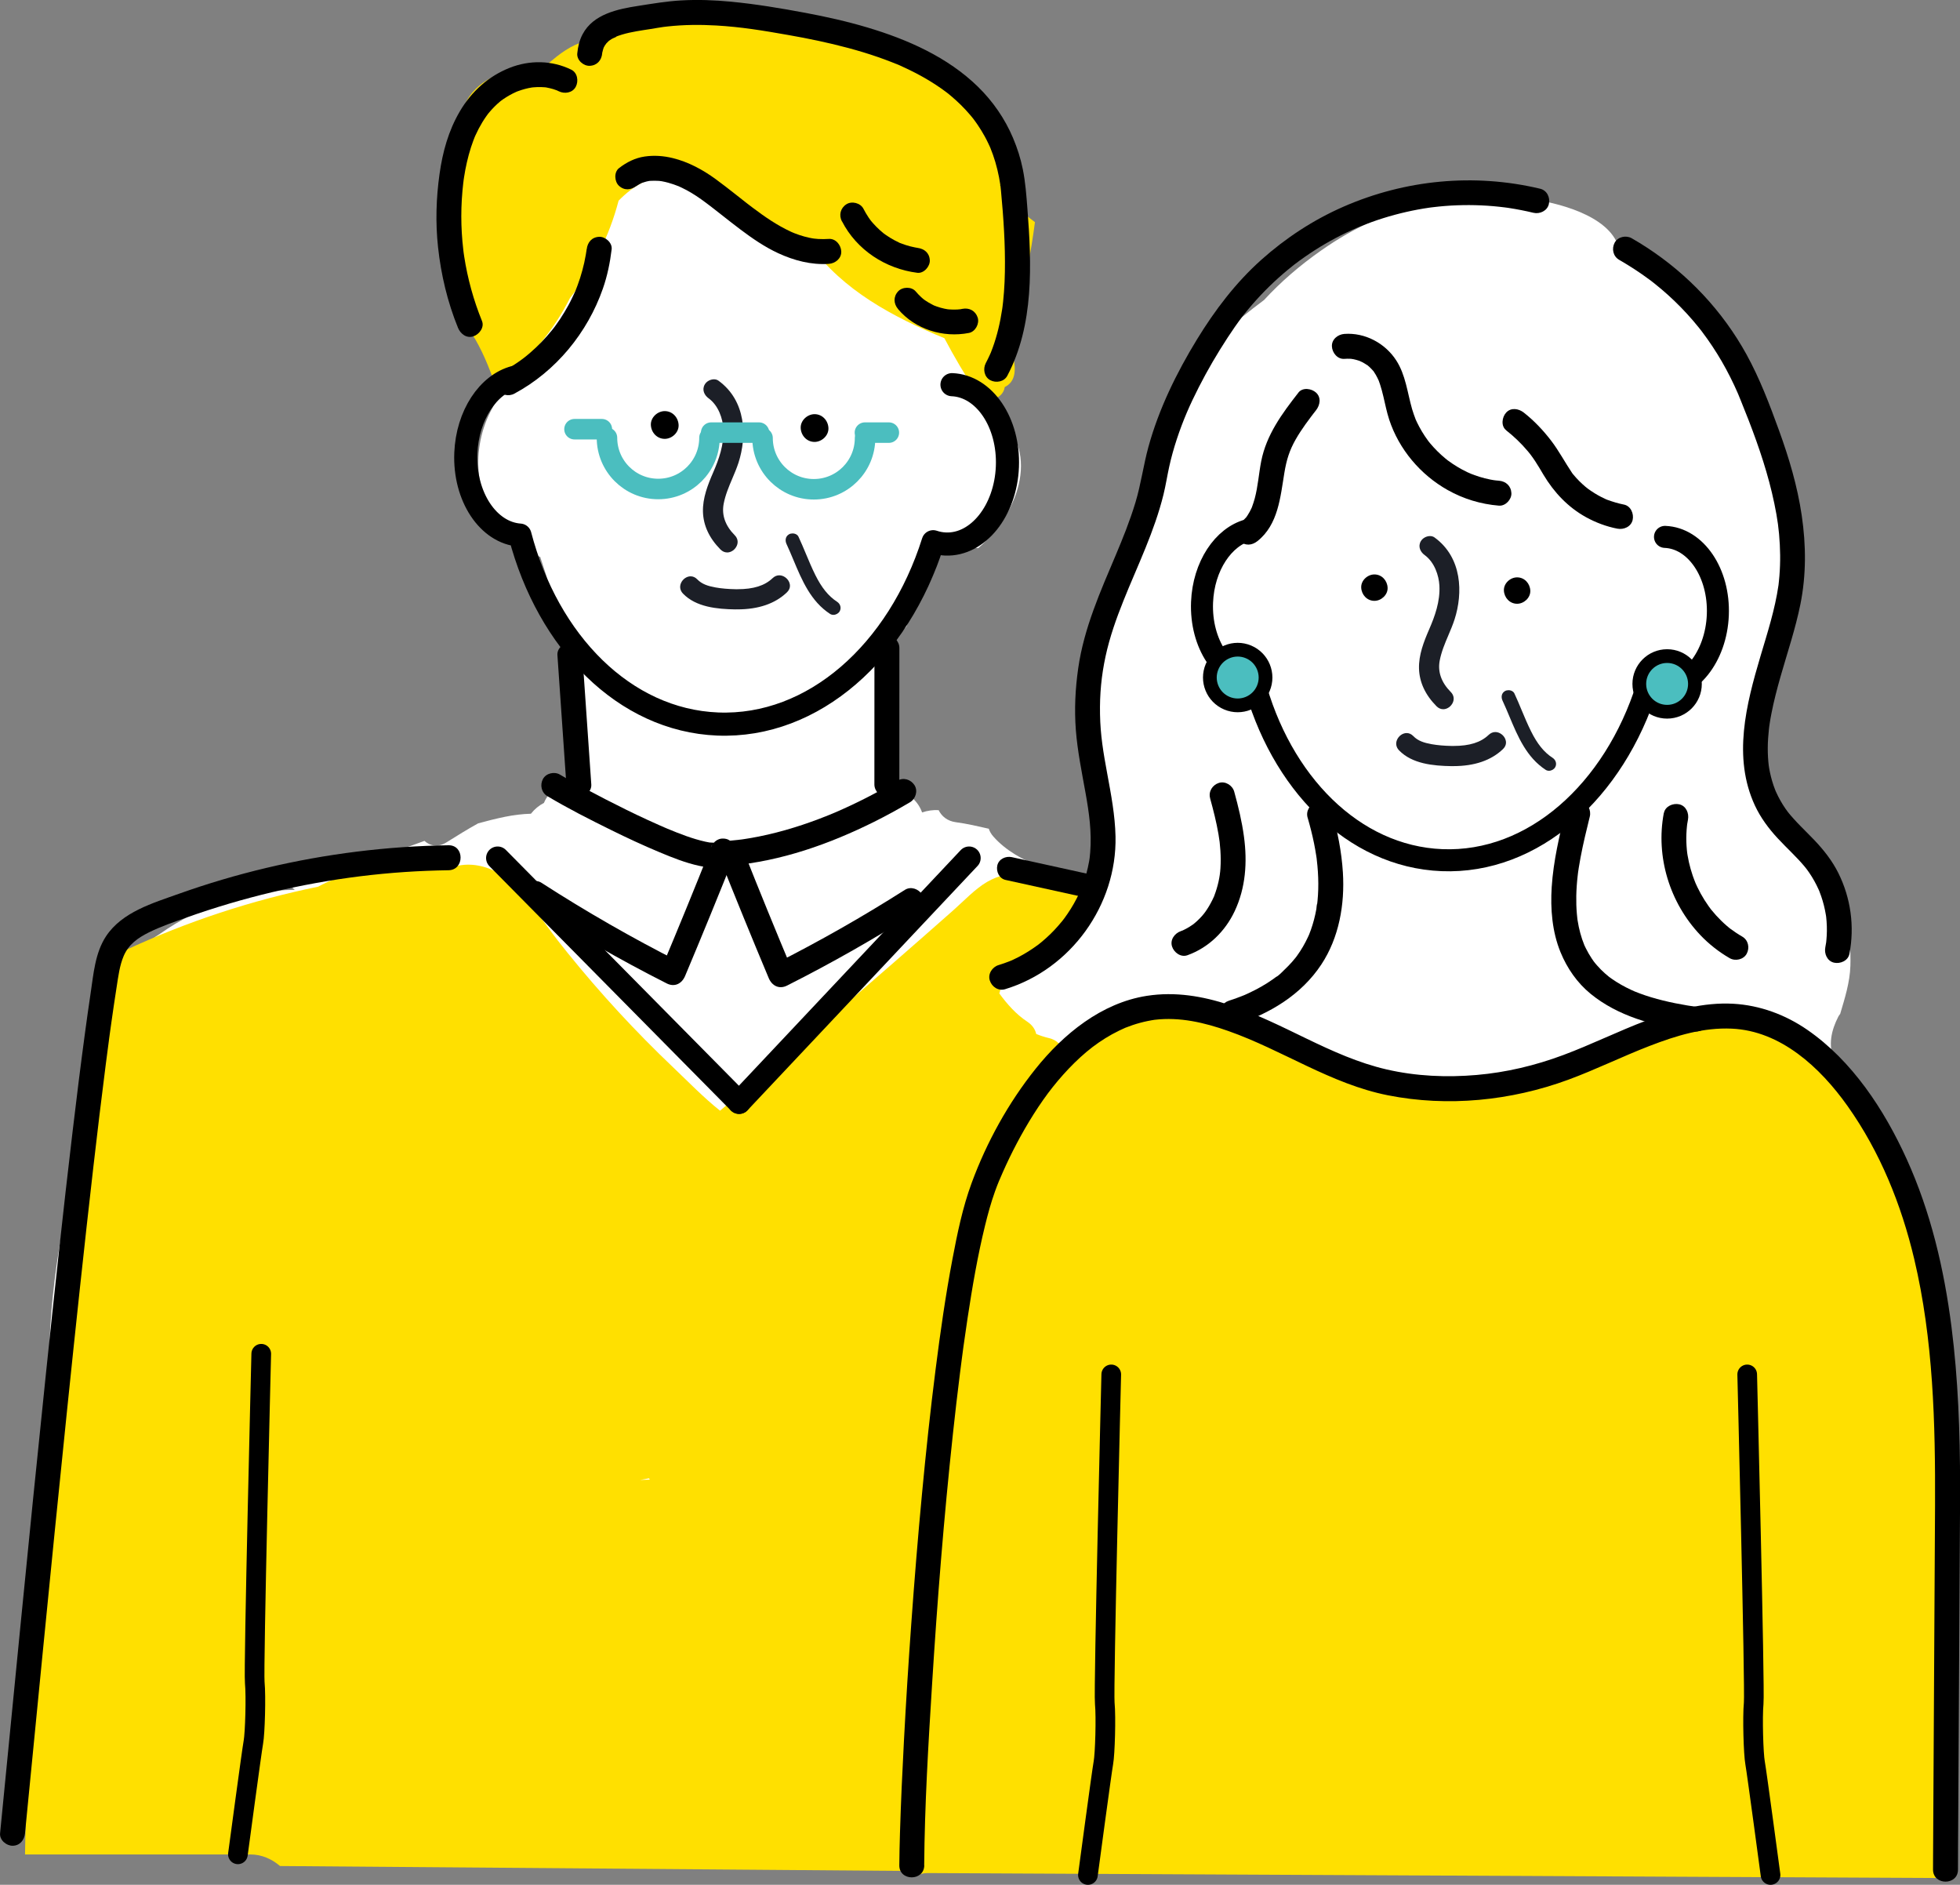 <?xml version="1.0" encoding="UTF-8"?><svg id="_レイヤー_2" xmlns="http://www.w3.org/2000/svg" viewBox="0 0 697.89 671.02"><rect x="0" y="0" width="697.89" height="671.02" fill="#808080" stroke="none"/><defs><style>.cls-1{stroke-width:8.23px;}.cls-1,.cls-2,.cls-3,.cls-4{stroke:#000;}.cls-1,.cls-3,.cls-5{stroke-linejoin:round;}.cls-1,.cls-3,.cls-5,.cls-4{fill:none;stroke-linecap:round;}.cls-2{fill:#4bbebf;stroke-width:4.89px;}.cls-2,.cls-4{stroke-miterlimit:10;}.cls-3{stroke-width:7.84px;}.cls-6{fill:#fff;}.cls-7{fill:#ffe000;}.cls-5{stroke:#4bbebf;stroke-width:7.3px;}.cls-8{fill:#1c1f27;}.cls-4{stroke-width:7px;}</style></defs><g id="_レイヤー_1-2"><path class="cls-6" d="M494.42,450.84c0-2.64,1.04-4.51,2.6-5.67-2.79-7.62-5.73-15.18-8.84-22.69-.04-.09-.08-.19-.12-.28-.59-14.33-1.96-28.65-4.09-42.94-.09-9.63-.18-19.26-.27-28.89.35-.54.65-1.1.88-1.68,2.14-5.32.1-10.45-4.48-13.67-13.89-9.76-31.37-14.24-48.23-12.13-.15.02-.3.05-.45.07-1.4-1.28-2.77-2.59-4.1-3.93-12.47-.44-25-2.48-37.14-5.1-12.36-2.66-27.65-6.18-36.44-16.06-.81-.91-1.35-1.87-1.67-2.83-3.86-.87-7.74-1.79-11.73-2.32-3.04-.4-5.06-2.13-6.13-4.3-1.99-.11-3.99.18-5.88.82-1.88-5.33-7.29-8.67-12.96-9.14.16-13.45-.08-26.92-.73-40.37-.13-2.75-.86-5.1-1.99-7.05,3.67-2.95,7.07-6.15,10.11-9.61.24-.71.49-1.41.74-2.11.12-.92.44-1.8.95-2.59,1.32-3.48,2.82-6.89,4.71-10.14.64-1.1,1.56-1.93,2.63-2.51.66-1.71,1.24-3.46,1.72-5.28.93-3.52,4.71-5.35,8.04-5.35h6.13c.22,0,.44.02.65.04,13.55-11.69,22.59-33.17,6.96-47.25-2.11-1.9-4.53-3.33-7.11-4.28.02-2.54-.11-5.09-.34-7.58-1.32-14.16-4.09-28.17-8.9-41.57-4.29-11.97-9.42-25.95-19.01-34.78-5.86-5.39-12.95-8.14-20.25-8.55-4.81-1.74-9.7-2.16-14.36-1.45-4.9-3.99-10.19-7.19-15.79-9.07-14.23-4.78-28.16,1.88-38.96,12.11-6.6-.58-13.51,1.54-19.05,4.89-14.03,8.5-22.78,25.97-28.13,40.86-4.49,12.5-5.4,25.97-2.06,38.57-11,11.61-14.53,29.36-7.12,44.91,3.68,7.73,10.2,13.74,18.13,16.3,5.56,16.44,9.78,33.41,11.89,50.65.18,1.46.5,2.88.96,4.23.15,7.79.6,15.51,3.31,22.84-5.67.51-11.06,3.23-14.07,8.37-.29.49-.53,1-.75,1.52-1.81.94-3.38,2.25-4.63,3.85-3.01.09-6.09.45-9.22,1.09-3.19.66-6.39,1.45-9.58,2.34-3.8,2.09-7.5,4.41-11.2,6.72-3.09,1.93-5.93,1.32-7.92-.48-2.65.95-5.28,1.91-7.89,2.87-1.43.52-2.85,1.06-4.28,1.6-10.26.69-20.5,1.6-30.72,2.74-5.57.62-6.7,7.82-3.29,10.21-17.06.17-33.83,5.66-47.95,15.64-8.64,5.29-15.11,14.12-18.85,23.54-4.62,11.62-5.68,24.68-6.36,37.42-7.18,29.9-14.07,60.24-14.28,90.74-.03,3.91,2.2,7.42,5.4,9.36-3.42,12.48-5.36,25.33-5.9,38.31-.38,9.17,8.76,12.36,15.35,9.59.37.16.77.3,1.23.36.49.07.97.12,1.46.19,0,0,0,0,0,0,1.78.24,3.56.47,5.34.71h53.32c2.37,0,4.61.58,6.65,1.57h393.95c2.67-.94,5.15-2.37,7.24-4.19-3.12-29.69-7.05-59.3-7.16-89.21Z"/><path class="cls-7" d="M362.74,110.3c2.31-10.4,4.41-20.65,5.77-31.22-1.14-.85-2.27-1.72-3.35-2.64-1.18-3.91-2.74-7.72-4.6-11.38,2.67-10.35-.79-22.28-10.89-27.61-13.24-6.99-26.49-13.98-39.73-20.97-.37-.29-.73-.59-1.1-.87-12.59-9.44-28.38-13.23-43.61-11.66-11.6-2.68-23.33-1.91-34.5,1.97-.25.03-.5.07-.75.1-.81-.17-1.7-.12-2.65.24-.14.05-.27.11-.4.17-1.32.2-2.64.41-3.96.64-1.5.26-2.6,1.27-3.26,2.56-2.65,1.32-5.21,2.75-7.7,4.33-5.3.59-9.57,2.87-13.81,6.19-1.83,1.43-3.57,2.99-5.38,4.43-1.42.56-2.82,1.19-4.21,1.86-.51-.44-.99-.92-1.39-1.5-.7-.05-1.4-.07-2.12-.04-8.72.39-18.93,6.25-20.53,15.63-3.32,19.51-5.51,39.16-6.37,58.9,2.19,1.33,3.82,3.64,3.86,6.86.04,3.42.36,6.76.92,10.03,2.54.37,4.84,2.02,6.21,4.4,3.46,5.97,5.84,12.4,8.04,18.91,5.02-3.51,8.97-8.36,11.9-13.71,1.03-1.11,2.03-2.23,3-3.39.04-.02.09-.06.13-.08.04-.07.07-.14.11-.2,4.16-5,7.7-10.43,10.6-16.17,8.08-10.22,13.98-21.97,17.29-34.63,5.29-5.45,11.78-9.27,19.86-9.06,4.06.11,6.32,2.68,6.93,5.71,14.28,3.45,27.2,11.91,40.24,18.61.4.21.81.4,1.22.6,11.59,16.05,29.43,25.54,47.75,33.09,3.48,6.58,7.24,12.99,11.37,19.21,2.73,4.12,9.39,3.05,10.13-1.82,3.93-1.92,3.92-6.16,3.16-10.21.21-.17.44-.33.65-.51.01-.89.19-1.84.58-2.84.29-.75.57-1.5.86-2.25-1.04-3.66-1.11-7.71-.23-11.68Z"/><path d="M290.04,157.33c2.58,0,5.06-2.27,4.94-4.94s-2.17-4.94-4.94-4.94c-2.58,0-5.06,2.27-4.94,4.94s2.17,4.94,4.94,4.94h0Z"/><path d="M236.69,156.24c2.58,0,5.06-2.27,4.94-4.94s-2.17-4.94-4.94-4.94c-2.58,0-5.06,2.27-4.94,4.94s2.17,4.94,4.94,4.94h0Z"/><path class="cls-8" d="M258.9,196.68c-.86,0-1.68-.37-2.37-1.06-4-4.04-6.09-8.55-6.23-13.4-.14-4.9,1.73-9.62,3.65-14.05,1.96-4.51,3.93-9.88,3.61-15.52-.2-3.54-1.69-8.26-5.28-10.87-1.47-1.07-2.45-3.01-1.32-4.93.62-1.07,1.96-1.81,3.26-1.81.61,0,1.17.17,1.62.5,9.87,7.18,10.15,19.79,7.11,29.2-.62,1.91-1.42,3.8-2.2,5.63-1.22,2.87-2.48,5.85-3.08,9.01-.75,4.01.57,7.76,3.93,11.16,1.04,1.05,1.32,2.39.78,3.69-.6,1.45-2.03,2.46-3.48,2.46h0Z"/><path class="cls-8" d="M261.94,216.96c-6.67-.1-14.11-.84-18.73-5.61-1.03-1.06-1.3-2.42-.75-3.73.61-1.44,2.03-2.44,3.45-2.44.86,0,1.68.37,2.36,1.08,1.66,1.71,3.8,2.39,6.5,2.88,2.04.37,4.52.59,7.16.63h.63c5.74,0,9.72-1.25,12.53-3.93.7-.67,1.52-1.02,2.38-1.02,1.48,0,2.97,1.05,3.56,2.5.3.75.59,2.2-.85,3.58-4.19,4.02-10.13,6.05-17.64,6.05h-.6Z"/><path class="cls-8" d="M296.74,218.9c-.43,0-.83-.12-1.17-.33-6.88-4.48-10.02-11.97-13.05-19.21-.79-1.88-1.61-3.83-2.47-5.69-.53-1.14-.47-2.65.88-3.44.35-.21.8-.32,1.26-.32.96,0,1.8.46,2.13,1.18.93,1.98,1.78,4.03,2.61,6.01,1.05,2.51,2.13,5.1,3.37,7.59,2.29,4.6,4.68,7.54,7.76,9.55,1.2.78,1.59,2.25.91,3.42-.43.74-1.33,1.24-2.22,1.24h0Z"/><path class="cls-1" d="M183.28,134.31c-9.44,2.46-16.86,13.49-17.41,27.02-.63,15.45,7.97,28.39,19.27,29.18,9.96,38.12,37.23,65.91,70.37,67.25,34.19,1.38,64.42-25.79,76.76-64.9,1.41.48,2.88.76,4.4.82,11.53.47,21.4-11.85,22.03-27.52s-8.2-28.74-19.73-29.21"/><path d="M208.88,88.74c-.03.25-.06.5-.09.75.02-.16.14-.92,0-.06-.07.43-.13.87-.21,1.3-.16.93-.34,1.85-.54,2.76-.41,1.83-.9,3.65-1.47,5.44-.29.89-.6,1.78-.92,2.66-.15.41-.31.82-.47,1.23-.09.23-.19.46-.28.7-.32.79.16-.33-.06.15-.79,1.71-1.57,3.41-2.48,5.06s-1.87,3.26-2.91,4.83c-.52.78-1.06,1.55-1.61,2.31-.26.35-.52.7-.79,1.06-.3.4.08-.11.12-.16-.2.24-.39.49-.59.74-2.4,2.97-5.07,5.73-7.97,8.22-.38.33-.76.65-1.15.96-.23.19-1.26,1-.57.47-.84.65-1.71,1.27-2.58,1.88-1.81,1.24-3.69,2.38-5.62,3.42-2.05,1.1-2.86,4.11-1.59,6.08,1.34,2.08,3.89,2.77,6.08,1.59,14.76-7.94,26-21.64,31.5-37.41,1.58-4.54,2.54-9.21,3.11-13.97.28-2.32-2.24-4.54-4.44-4.44-2.64.12-4.15,1.96-4.44,4.44h0Z"/><path d="M214.42,18.99c.09-.89-.06.14-.04.21-.06-.16.11-.59.15-.77.1-.44.21-.87.36-1.29.03-.07.21-.52.2-.54.05.07-.5.99-.11.3.22-.39.42-.79.68-1.17.08-.12.26-.31.31-.43-.23.66-.51.6-.2.29.27-.28.53-.57.82-.84.13-.12.27-.22.39-.35.39-.4-.76.5-.28.21.37-.23.72-.51,1.1-.73.62-.37,1.51-.61,2.06-1.05-.58.46-.69.27-.29.13.18-.06.35-.13.53-.2.45-.16.9-.31,1.35-.44,1.68-.51,3.4-.87,5.13-1.18s3.34-.54,5.01-.8c.84-.13,1.68-.28,2.51-.42.71-.12,1.43-.23,2.14-.33.79-.11-.54.07.25-.03.4-.05.8-.1,1.19-.14,5.75-.63,11.54-.68,17.31-.35,8.9.51,16.68,1.8,25.63,3.38,7.2,1.26,14.37,2.74,21.44,4.64,3.53.95,7.03,2,10.48,3.2,1.68.58,3.34,1.19,4.99,1.84.42.17.84.33,1.26.51.26.1,1.71.59.47.19.84.27,1.66.72,2.46,1.08,3.12,1.42,6.17,3,9.11,4.78,1.48.89,2.93,1.84,4.34,2.83.66.47,1.3.96,1.96,1.43.48.34-.68-.55-.22-.17.18.15.37.29.56.44.33.27.66.53.99.81,2.56,2.13,4.95,4.48,7.1,7.03.24.29.48.58.72.87.12.15.23.29.35.44.6.75-.46-.63-.09-.12.53.73,1.07,1.44,1.57,2.19.91,1.34,1.76,2.73,2.54,4.15.42.77.82,1.54,1.19,2.33.17.35.34.71.5,1.06.08.18.16.36.24.54.43.95-.37-.94.02.03.68,1.69,1.3,3.4,1.81,5.15s.96,3.57,1.31,5.39c.18.92.32,1.84.47,2.76.06.4-.12.52-.02-.19-.02.17.06.48.08.67.07.57.13,1.13.18,1.7.89,9.51,1.55,19.09,1.38,28.65-.04,2.41-.14,4.81-.32,7.21-.09,1.16-.19,2.31-.31,3.47-.06.54-.12,1.08-.19,1.62-.03.27-.07.54-.1.81.13-.97-.04.22-.07.42-.7,4.63-1.76,9.22-3.37,13.62-.2.55-.41,1.09-.62,1.63-.06.16-.33.79,0,0-.1.24-.2.47-.31.71-.47,1.05-.98,2.09-1.51,3.1-1.08,2.05-.59,4.93,1.59,6.08,2.05,1.08,4.92.6,6.08-1.59,9.55-18.1,8.67-39.78,7.14-59.57-.36-4.66-.7-9.34-1.63-13.93-.77-3.84-1.96-7.54-3.48-11.14-2.89-6.85-7.18-13.05-12.5-18.25-10.79-10.53-25.02-16.81-39.29-21.07-7.31-2.18-14.76-3.85-22.26-5.25-8.72-1.63-17.53-3.1-26.36-3.95-5.91-.57-11.87-.79-17.8-.45-5.13.29-10.17,1.15-15.23,1.94-7.31,1.13-16.02,2.91-19.82,10.09-1.15,2.17-1.65,4.38-1.9,6.81s2.21,4.54,4.44,4.44c2.61-.12,4.19-1.96,4.44-4.44h0Z"/><path d="M203.44,24.82c-6.88-3.39-14.89-3.49-22-.66-7.56,3.01-13.53,8.4-17.66,15.4s-6.18,14.59-7.27,22.35c-1.22,8.65-1.48,17.38-.54,26.07,1.06,9.85,3.36,19.49,7.08,28.67.87,2.15,3,3.9,5.47,3.1,2.07-.67,4.04-3.16,3.1-5.47-3-7.38-5.13-15.1-6.34-22.98-.08-.52-.16-1.05-.23-1.58.09.67-.05-.43-.07-.62-.13-1.05-.23-2.11-.33-3.17-.17-1.96-.29-3.93-.35-5.9-.12-4.02,0-8.04.36-12.05.08-.91.18-1.81.28-2.72.03-.22.21-1.6.09-.8.07-.47.14-.95.21-1.42.27-1.76.6-3.51,1-5.25s.89-3.59,1.46-5.35c.25-.78.52-1.55.81-2.32.14-.38.29-.76.44-1.14.32-.81.09-.24.02-.07.11-.25.22-.5.33-.74.72-1.6,1.54-3.16,2.45-4.66.46-.75.94-1.48,1.44-2.19.11-.15.71-.96.5-.69-.29.37.13-.16.15-.19.17-.21.34-.42.52-.62,1.11-1.31,2.32-2.53,3.64-3.63.14-.12.29-.23.43-.35-.04.04-.58.42-.17.13.3-.21.6-.44.9-.65.71-.49,1.44-.95,2.19-1.37.8-.46,1.63-.87,2.47-1.25.07-.03.64-.26.15-.07s.24-.08.32-.12c.46-.17.92-.33,1.39-.48.81-.26,1.64-.48,2.47-.66.47-.1.95-.17,1.43-.26.51-.1-.24.03-.28.04.24-.02.48-.05.72-.07.89-.08,1.79-.11,2.69-.08.42.01.83.04,1.25.07.18.02.36.04.53.05.66.05-1.07-.2.06.02.82.16,1.63.34,2.43.58.46.14.9.32,1.36.47-.05-.02-.69-.32-.23-.1.27.13.55.26.82.39,2.08,1.03,4.9.63,6.08-1.59,1.06-2,.63-4.98-1.59-6.08h0Z"/><path d="M226.66,66.17c-.8.62.19-.1.31-.17.2-.13.41-.26.62-.38.31-.18.64-.33.96-.5.23-.12.74-.21-.08.03.57-.16,1.11-.38,1.69-.52.23-.06.46-.11.69-.15.23-.05.46-.09.7-.12-.59.08-.64.09-.12.03,1.09-.04,2.16-.08,3.25.01.19.02,1.39.21.29.02.25.04.49.08.74.12.75.14,1.49.31,2.22.51,1.25.34,2.47.77,3.68,1.25-.16-.07-.76-.34.03.01.36.16.72.32,1.08.5.59.28,1.18.58,1.76.89,2.4,1.29,4.63,2.81,6.81,4.44.47.35.93.7,1.39,1.05.26.2.52.39.77.59.67.52.17.13.03.02,1.14.89,2.28,1.78,3.41,2.67,2.27,1.78,4.54,3.57,6.84,5.3,4.2,3.15,8.57,6.16,13.35,8.37,5.66,2.61,11.74,4.22,18.02,3.8,2.31-.15,4.56-1.93,4.44-4.44-.1-2.27-1.96-4.61-4.44-4.44-1.25.08-2.51.1-3.76.02-.61-.04-1.23-.1-1.84-.17,1.13.14-.09-.03-.27-.06-.36-.06-.72-.13-1.08-.21-1.19-.26-2.37-.58-3.53-.97-.58-.19-1.16-.4-1.73-.63-.14-.06-1.28-.54-.31-.11-.34-.15-.68-.3-1.02-.46-4.9-2.26-9.37-5.36-13.66-8.6-.53-.4-1.05-.8-1.57-1.2.66.51-.03-.03-.2-.15-.26-.2-.52-.41-.78-.61-1.14-.89-2.28-1.79-3.42-2.69-2.34-1.84-4.69-3.68-7.1-5.44-4.57-3.34-9.75-6.14-15.28-7.49-3.31-.81-6.65-1.05-10.01-.56s-6.42,2.01-9.15,4.14c-1.84,1.44-1.62,4.8,0,6.28,1.95,1.79,4.32,1.53,6.28,0h0Z"/><path d="M299.8,78.78c5.25,10.25,15.55,16.91,26.83,18.34,2.32.29,4.54-2.25,4.44-4.44-.12-2.66-1.96-4.13-4.44-4.44,1.09.14.23.03-.01-.01-.28-.05-.56-.1-.85-.15-.56-.11-1.12-.24-1.68-.38-1.11-.29-2.2-.64-3.27-1.06-.16-.06-.32-.13-.48-.19-.3-.12-.21-.09.27.11-.16,0-.48-.22-.63-.28-.52-.24-1.03-.5-1.54-.77-1.06-.57-2.09-1.21-3.07-1.9-.23-.16-.47-.33-.7-.5-.68-.49.35.31-.05-.04-.43-.38-.88-.73-1.31-1.12-.85-.77-1.66-1.58-2.42-2.44-.19-.21-.38-.43-.56-.65-.08-.1-.69-.85-.3-.36s-.2-.27-.27-.37c-.17-.23-.33-.47-.49-.7-.67-1-1.28-2.04-1.83-3.11-1.06-2.07-4.14-2.84-6.08-1.59-2.11,1.36-2.73,3.86-1.59,6.08h0Z"/><path d="M319.77,110.05c6.1,7.23,16.08,10.29,25.25,8.48,2.28-.45,3.8-3.3,3.1-5.47-.79-2.43-3.02-3.59-5.47-3.1-.21.04-.41.08-.62.12-1.03.2.7-.06.09,0-.42.04-.83.08-1.25.11-.94.05-1.88.04-2.82-.03-.21-.02-.42-.05-.63-.06-.61-.03,1.12.19.09.02-.41-.07-.83-.14-1.24-.23-.92-.2-1.83-.45-2.72-.77-.2-.07-.39-.15-.59-.22-.53-.19-.08.01.19.09-.44-.13-.87-.39-1.28-.6-.79-.4-1.56-.85-2.3-1.35-.22-.15-.43-.3-.64-.45-.1-.08-.63-.53-.18-.13s-.07-.07-.16-.15c-.2-.17-.4-.34-.59-.52-.7-.64-1.34-1.32-1.95-2.04-1.5-1.78-4.75-1.67-6.28,0-1.74,1.9-1.6,4.38,0,6.28h0Z"/><path class="cls-7" d="M493.85,523.69c-.68-3.84-1.33-7.68-1.9-11.53-.05-.33-.98-7.83-.41-2.8-.22-1.94-.47-3.87-.68-5.8-.9-8.13-1.55-16.29-1.95-24.47-.03-.59-.05-1.18-.07-1.77,1.8-15.7,2.1-31.57.73-47.29-.23-2.6-.81-5.19-1.7-7.66.53-9.48,1.05-18.97,1.58-28.45,1.09-19.74,1.23-39.86-14.79-54.23-12.43-11.15-28.31-15.06-44.3-17.81-17.74-3.05-35.47-6.11-53.21-9.16-8.82-1.52-17.36-3.62-25.69,1.26-4.31,2.52-8.27,6.78-12.04,10.11-7.12,6.3-14.27,12.57-21.44,18.82-13.74,11.97-27.58,23.85-41.49,35.62-6.66,5.63-13.32,11.25-20.02,16.82-.02.02-.06.05-.1.07-5.84-4.65-11.3-10.3-16.57-15.31-6.72-6.39-13.24-13-19.53-19.82-6.29-6.82-12.36-13.85-18.18-21.07-.9-1.11-1.78-2.23-2.67-3.35-.41-.52-.71-.91-.93-1.19-.6-.79-1.2-1.57-1.79-2.37-3-4-5.91-8.05-8.78-12.15-5.77-8.24-16.96-15.12-27.48-11.18-.67.25-1.35.5-2.02.74-3.99-1.34-8.27-2.09-12.79-2.21-7.36-.2-14.33,1.44-21.11,3.81-3.92.94-7.71,2.41-11.24,4.36-23.64,4.84-46.39,12.29-68.69,22.64-12.49,5.79-14.91,23.02-8.28,33.98-14.34,55.57-26.59,230.54-27.4,287.92h80.27c3.99,0,7.61,1.61,10.53,4.12l386.76,3.03c1.37-1.44,4.2-123.55,4.94-124.95,3.22-6.09,3.65-11.98,2.45-18.75ZM227.92,526.88c1.06-.19,2.12-.38,3.17-.57.1.15.19.31.29.46-1.15.04-2.31.07-3.46.11Z"/><line class="cls-1" x1="177.19" y1="305.48" x2="263.17" y2="392.46"/><line class="cls-1" x1="345.07" y1="305.48" x2="263.17" y2="392.46"/><path d="M503.68,538.31c-.45-21.84-1.26-43.67-2.35-65.48-1.1-21.93-2.47-43.85-4.07-65.75-.8-10.97-1.66-21.94-2.56-32.91-.44-5.39-.9-10.77-1.37-16.15-.24-2.77-.48-5.54-.73-8.3-.21-2.41-.42-4.86-1.04-7.2-.66-2.47-1.83-4.83-3.61-6.68s-4.34-3.14-6.86-3.97c-2.28-.75-4.67-1.17-7.01-1.68-2.68-.59-5.36-1.18-8.04-1.77-10.88-2.39-21.77-4.79-32.65-7.18-21.69-4.77-43.38-9.54-65.07-14.31-2.68-.59-5.36-1.18-8.04-1.77-2.14-.47-4.65.64-5.17,2.94-.48,2.13.64,4.67,2.94,5.17,21.36,4.7,42.73,9.4,64.09,14.1,10.72,2.36,21.44,4.72,32.17,7.08,5.28,1.16,10.56,2.32,15.84,3.48,2.52.56,5.08,1.04,7.57,1.72.51.14,1.02.29,1.52.47.19.06.37.14.55.2.62.21-.49-.29.07.04.45.26.91.47,1.35.75.09.06.71.55.35.24s.37.39.44.45c.54.51.21.2.08.02.15.2.29.41.42.63.1.17.73,1.46.42.68.42,1.01.68,2.09.88,3.16.05.26.08.52.13.77.13.67-.06-.63,0,.05.05.52.12,1.04.16,1.56.12,1.33.24,2.66.35,4,.47,5.38.93,10.76,1.39,16.14.91,10.79,1.77,21.59,2.57,32.39,1.61,21.49,3.01,42.99,4.14,64.51,1.14,21.59,2.01,43.19,2.54,64.81.06,2.6.12,5.21.18,7.81.05,2.2,1.9,4.31,4.21,4.21s4.26-1.85,4.21-4.21h0Z"/><path d="M8.9,652.67c2.12-21.38,4.19-42.76,6.29-64.14,2.84-28.86,5.72-57.72,8.7-86.57,2.99-28.96,6.06-57.91,9.39-86.83,1.4-12.12,2.84-24.24,4.4-36.34.35-2.69.7-5.37,1.06-8.06.03-.25.18-1.34,0-.06.04-.31.08-.61.12-.92.08-.6.16-1.21.25-1.81.17-1.27.35-2.53.53-3.8.6-4.25,1.22-8.5,1.89-12.74.58-3.7,1.04-7.61,2.52-11.08,1.75-4.1,5.06-6.44,9-8.39,4.28-2.12,9.01-3.73,13.63-5.37,4.9-1.74,9.84-3.34,14.82-4.82,20.39-6.03,41.41-9.86,62.63-11.29,5.19-.35,10.38-.55,15.58-.63,5.71-.08,5.73-8.97,0-8.89-21.82.32-43.64,3.03-64.87,8.06-10.53,2.5-20.93,5.57-31.13,9.21-9.23,3.3-20.22,6.47-25.93,15.09-3.93,5.93-4.49,13.51-5.52,20.38-.7,4.67-1.36,9.35-1.99,14.03-1.58,11.72-3.04,23.47-4.43,35.21-3.41,28.71-6.49,57.45-9.49,86.2-3.09,29.59-6.06,59.2-8.98,88.81-2.27,22.99-4.5,45.97-6.77,68.96-.19,1.93-.38,3.86-.57,5.8-.24,2.39,2.21,4.44,4.44,4.44,2.6,0,4.21-2.05,4.44-4.44h0Z"/><path d="M198.48,233.24c1.06,15.35,2.12,30.69,3.18,46.04.16,2.31,1.93,4.56,4.44,4.44,2.27-.1,4.61-1.96,4.44-4.44-1.06-15.35-2.12-30.69-3.18-46.04-.16-2.31-1.93-4.56-4.44-4.44-2.27.1-4.61,1.96-4.44,4.44h0Z"/><path d="M311.36,230.67c0,16.2-.02,32.41-.02,48.61,0,2.32,2.04,4.55,4.44,4.44s4.44-1.95,4.44-4.44c0-16.2.01-32.41.02-48.61,0-2.32-2.04-4.55-4.44-4.44s-4.44,1.95-4.44,4.44h0Z"/><path d="M319.53,277.93c-7.2,4.29-14.68,8.11-22.38,11.41-.09.04-.78.33-.17.07-.21.09-.41.17-.62.26-.48.2-.96.4-1.44.59-1.03.42-2.07.82-3.11,1.22-2.01.76-4.04,1.49-6.08,2.17-4.04,1.34-8.14,2.52-12.29,3.47-2.24.52-4.5.97-6.77,1.34-.63.1-1.26.2-1.89.3-.21.03-.42.06-.63.09.65-.09.03,0-.29.04-1.18.15-2.36.27-3.54.37-1.44.13-2.59.58-3.49,1.75-.79,1.02-1.3,2.59-.8,3.87,5.75,14.5,11.65,28.95,17.69,43.34,1.15,2.73,3.71,4.08,6.53,2.66,15.9-8.03,31.41-16.84,46.44-26.4,1.96-1.25,2.93-4.01,1.59-6.08-1.26-1.96-3.98-2.93-6.08-1.59-15.04,9.56-30.54,18.37-46.44,26.4l6.53,2.66c-6.04-14.39-11.94-28.83-17.69-43.34l-4.28,5.62c17.83-1.57,35-7.65,50.95-15.58,4.34-2.16,8.59-4.49,12.76-6.96,2-1.19,2.9-4.05,1.59-6.08s-3.94-2.87-6.08-1.59h0Z"/><path d="M194.9,283.44c7.35,4.4,15.05,8.29,22.73,12.08,5.68,2.8,11.42,5.47,17.26,7.91,4.54,1.9,9.2,3.76,14.02,4.81,2.22.48,4.48.83,6.74.53,2.9-.39,4.89-1.92,6.02-4.62l-8.57-2.36c-5.77,14.5-11.68,28.94-17.73,43.32l6.53-2.66c-16.86-8.53-33.27-17.95-49.14-28.19-1.96-1.26-4.99-.46-6.08,1.59-1.17,2.21-.49,4.73,1.59,6.08,15.88,10.25,32.28,19.66,49.14,28.19,2.82,1.42,5.38.07,6.53-2.66,6.05-14.38,11.96-28.82,17.73-43.32.86-2.17-.94-4.97-3.1-5.47-2.6-.59-4.5.8-5.47,3.1.75-1.78.49-1.04.28-.73-.23.34.92-1.08.47-.61s1.19-.74.28-.25c.4-.21,1.23-.46.33-.18-.12.04-.26.04-.38.08-.52.15,1.49-.11.61-.09-.69.02-1.35,0-2.04-.05-.09,0-.19-.02-.28-.03-.6-.05.84.12.75.1-.19-.04-.4-.06-.59-.09-.48-.08-.95-.18-1.42-.28-4.6-1.03-9.05-2.78-13.4-4.58-.14-.06-1.26-.53-.5-.21s-.37-.16-.51-.22c-.67-.29-1.33-.57-1.99-.87-1.35-.6-2.7-1.2-4.04-1.82-2.63-1.21-5.25-2.46-7.85-3.74-4.79-2.36-9.53-4.8-14.24-7.32-3.09-1.65-6.18-3.3-9.19-5.1-2-1.2-4.97-.51-6.08,1.59s-.54,4.8,1.59,6.08h0Z"/><path class="cls-5" d="M252.62,155.84c0,10.08-8.17,18.25-18.25,18.25s-18.25-8.17-18.25-18.25"/><path class="cls-5" d="M308.02,155.94c0,10.08-8.17,18.25-18.25,18.25s-18.25-8.17-18.25-18.25"/><line class="cls-5" x1="253.23" y1="154.02" x2="270.26" y2="154.02"/><line class="cls-5" x1="307.97" y1="154.02" x2="316.49" y2="154.02"/><line class="cls-5" x1="214.3" y1="152.8" x2="204.56" y2="152.8"/><path class="cls-6" d="M655.2,361.05c1.67-5.64,3.47-11.26,3.66-17.19.15-4.7-.29-9.36-.35-14.03-.96-5.39-2.43-10.62-4.65-15.5-1.98-4.35-4.75-8.15-7.69-11.79-1.05-.46-2.17-.78-3.37-.91-.21-.23-.44-.45-.66-.67-.18-.49-.39-.98-.59-1.47-1.84-1.51-3.55-3.38-5.09-5.51-1.61-.55-3.07-1.68-4.11-3.54-9.85-17.66-5.87-38.62-2.01-57.39.16-.8.51-1.51.99-2.14,0-.47,0-.94.02-1.41,2.63-11.74,4.79-23.51,4.08-35.98-.63-11.06-2.69-22.01-6.25-32.5-3.46-10.2-7.21-20.93-12.52-30.31-5.7-10.08-13.92-18.97-23.17-26.56-4.23-6.75-10.2-12.2-17.19-16.33-3.57-11.26-22.02-15.82-32.46-17.12-10.85-1.36-22.06-.37-32.67,2.43-14.56.69-28.86,7.67-40.91,16.15-7.47,5.25-14.23,11.07-20.19,17.54-5.24,3.91-10.35,7.99-15.11,12.32-20.78,18.88-27.05,48.83-34.24,74.82-3.87,13.98-7.99,28.14-10,42.53-2,14.35.21,28.45.94,42.81.7,13.81,2.73,29.86-2.62,43.03-4.71,11.6-16.48,18.13-27.17,23.36-3.09,1.51-5.16,4.61-6.05,7.99,2.83,3.86,5.98,7.43,9.99,10.08,1.8,1.19,2.78,2.73,3.15,4.35,1.41.59,2.92,1.08,4.55,1.47,1.47.35,2.59.99,3.4,1.81,21.69,1.81,44.13.06,64.12-7.72.37.18.65.26.21-.08,0,0,0,0,0,0,1.57,1.24,3.3,2.7,5.05,3.76,1.06.64,2.21,1.2,3.4,1.66-2.51,2.01-4.96,4.11-7.33,6.28-2.64,2.42-4.51,5.38-5.71,8.58-1.85,3.37-2.88,7.19-2.7,11.4.46,10.23,7.48,22.97,18.71,24.58,3.84.55,7.62.97,11.36.95,16.74,8.3,36.45,11.07,54.81,9.82,12.7-.87,25.24-2.61,36.89-7.91,2.93-1.33,5.71-3,8.28-4.96,7.16.62,13.05-.16,19.99-3.71,13.8-7.06,15.68-25.08,7.76-36.73-.29-2.06-.82-4.1-1.56-6.09.76-2.35.91-4.92.47-7.35,17.15.51,33.88,3.29,50.29,8.18.28,1.34.56,2.68.82,4.02,1.52,8.03,8.94,10.65,15.49,9.09-.17-.5-.33-1.01-.5-1.51-.23-.72-.36-1.47-.46-2.21-1.3-1.06-2.4-2.44-3.19-4.2-2.31-5.12-1-10.52,1.44-15.28.18-.35.4-.65.63-.94Z"/><path class="cls-7" d="M690.54,524.06c-.32-6.66-.04-13.36-.3-20.03-.58-15.05-2.19-30.04-4.59-44.91-2.18-13.52-4.64-27.54-9.43-40.41-4.77-12.81-12.53-22.93-22.11-32.37-6.1-9.73-14.68-17.43-26.74-20.64-8.8-2.34-17.63-1.57-25.44,1.52-1.59.09-3.18.2-4.79.4-10.24,1.26-19.89,3-29.7,6.13-12.69,4.05-25.06,9.13-38.12,11.79-1.67.11-3.33.17-5.02.17-5.44,0-10.8,1.29-15.74,3.57-13.31-1.88-26.49-4.72-39.51-8.5-14.56-8.22-28.31-18.14-44.99-21.56-18.18-3.73-35.32,3.37-44.09,18.76-1.61,1.45-3.17,2.98-4.64,4.66-16.2,18.4-27.48,41.51-34.65,64.8-3.08,9.99-5.62,20.3-7.61,30.56-1,5.18-1.9,10.37-2.21,15.6-.24.18-.48.37-.72.56-1.2,17.47-1.33,35-2.06,52.49-.02.36-.06.7-.11,1.04,0,.46.01.91.02,1.37l-1.24,118.57c1-.5,2.17-.79,3.51-.79l364.9,1.78c1.84-2.32-.69-125.64-.39-128.83.55-5.8-3.97-10.1-4.24-15.74Z"/><path class="cls-3" d="M444.58,188.69c-8.99,2.35-16.06,12.86-16.57,25.74-.59,14.72,7.6,27.04,18.37,27.78,9.5,36.3,35.48,62.76,67.05,64.02,32.56,1.3,61.34-24.59,73.07-61.84,1.34.45,2.74.72,4.19.78,10.98.44,20.37-11.3,20.97-26.22.6-14.92-7.82-27.37-18.81-27.81"/><path d="M540.19,214.95c2.46,0,4.82-2.16,4.7-4.7s-2.07-4.7-4.7-4.7c-2.46,0-4.82,2.16-4.7,4.7s2.07,4.7,4.7,4.7h0Z"/><path d="M489.38,213.91c2.46,0,4.82-2.16,4.7-4.7s-2.07-4.7-4.7-4.7c-2.46,0-4.82,2.16-4.7,4.7s2.07,4.7,4.7,4.7h0Z"/><path class="cls-8" d="M513.86,252.49c-.86,0-1.68-.37-2.37-1.06-4-4.04-6.09-8.55-6.23-13.4-.14-4.9,1.73-9.62,3.65-14.05,1.96-4.51,3.93-9.88,3.61-15.52-.2-3.54-1.69-8.26-5.28-10.87-1.47-1.07-2.45-3.01-1.32-4.93.62-1.07,1.96-1.81,3.26-1.81.61,0,1.17.17,1.62.5,9.87,7.18,10.15,19.79,7.11,29.2-.62,1.91-1.42,3.8-2.2,5.63-1.22,2.87-2.48,5.85-3.08,9.01-.75,4.01.57,7.76,3.93,11.16,1.04,1.05,1.32,2.39.78,3.69-.6,1.45-2.03,2.46-3.48,2.46h0Z"/><path class="cls-8" d="M516.9,272.76c-6.67-.1-14.11-.84-18.73-5.61-1.03-1.06-1.3-2.42-.75-3.73.61-1.44,2.03-2.44,3.45-2.44.86,0,1.68.37,2.36,1.08,1.66,1.71,3.8,2.39,6.5,2.88,2.04.37,4.52.59,7.16.63h.63c5.74,0,9.72-1.25,12.53-3.93.7-.67,1.52-1.02,2.38-1.02,1.48,0,2.97,1.05,3.56,2.5.3.75.59,2.2-.85,3.58-4.19,4.02-10.13,6.05-17.64,6.05h-.6Z"/><path class="cls-8" d="M551.53,274.41c-.42,0-.82-.11-1.16-.33-6.81-4.44-9.92-11.85-12.92-19.01-.78-1.86-1.59-3.79-2.45-5.63-.53-1.13-.47-2.63.87-3.41.35-.2.79-.31,1.25-.31.95,0,1.78.46,2.11,1.17.92,1.96,1.76,3.99,2.58,5.95,1.04,2.48,2.11,5.05,3.34,7.51,2.26,4.55,4.63,7.47,7.68,9.45,1.19.77,1.58,2.23.9,3.38-.43.73-1.31,1.23-2.2,1.23h0Z"/><path d="M357.88,352.17c23.41-7.1,39.84-29.97,39.32-54.37-.16-7.56-1.6-15.05-2.97-22.47s-2.42-13.62-2.55-21,.5-13.82,1.97-20.65,3.8-13.4,6.4-19.88c1.33-3.32,2.36-5.74,3.67-8.82,1.41-3.31,2.82-6.61,4.17-9.94,2.51-6.19,4.79-12.49,6.39-18.98.81-3.3,1.32-6.66,2.05-9.97s1.63-6.51,2.68-9.7c2.2-6.68,4.64-12.27,7.84-18.54s6.56-11.98,10.29-17.69c1.66-2.54,3.38-5.03,5.21-7.44.81-1.07-.3.37.2-.26.21-.27.43-.55.65-.82.43-.54.87-1.08,1.32-1.61.97-1.17,1.97-2.31,2.99-3.44,3.86-4.26,8.07-8.2,12.57-11.78.21-.17.43-.34.64-.51,1.06-.83-.68.51.39-.3.54-.41,1.09-.82,1.63-1.22,1.21-.88,2.43-1.73,3.67-2.56,2.36-1.58,4.79-3.06,7.27-4.44s5.01-2.66,7.59-3.84c.61-.28,1.23-.55,1.85-.82.25-.11.5-.21.74-.32-.89.38.35-.14.43-.17,1.37-.56,2.76-1.09,4.16-1.59,5.34-1.92,10.84-3.4,16.42-4.44,1.33-.25,2.67-.47,4.01-.66.27-.04.54-.08.81-.11-1.02.14.32-.04.44-.05.74-.09,1.49-.17,2.23-.25,2.85-.29,5.72-.45,8.58-.5s5.78.02,8.66.21c1.38.09,2.76.21,4.14.36.69.07,1.38.15,2.07.24.21.03,1.13.16.27.03.41.06.83.12,1.24.18,2.92.45,5.82,1.02,8.7,1.71,2.26.54,4.92-.71,5.47-3.1s-.68-4.89-3.1-5.47c-23.46-5.59-48.05-3.24-70.11,6.43-10.65,4.67-20.49,11.12-29.16,18.86-9.17,8.2-16.56,17.96-22.96,28.42-7.27,11.9-13.55,24.72-17.25,38.2-1.79,6.54-2.65,13.26-4.61,19.76-1,3.31-2.15,6.56-3.38,9.79-.57,1.49-1.17,2.98-1.77,4.46-.33.82-.67,1.63-1.01,2.44-.12.3-.25.59-.37.89-.12.3-.25.59-.37.89.1-.25.1-.23-.02.05-5.56,13.16-11.41,26.21-13.46,40.47-1.05,7.32-1.42,14.7-.85,22.09s2.12,14.97,3.46,22.42c1.25,7,2.24,13.81,1.64,21.18-.05.66-.12,1.32-.2,1.98.11-.92,0-.03-.03.2-.05.33-.1.65-.16.98-.25,1.43-.57,2.86-.96,4.26-.35,1.28-.75,2.54-1.2,3.79-.22.62-.47,1.24-.71,1.86-.48,1.22.38-.79-.17.4-.17.36-.33.73-.5,1.09-1.19,2.52-2.58,4.95-4.15,7.25-.37.55-.76,1.09-1.15,1.62-.06.07-.86,1.12-.27.37-.16.21-.33.42-.5.62-.92,1.14-1.89,2.23-2.89,3.29-.92.96-1.87,1.89-2.86,2.77-.49.44-.99.88-1.5,1.3-.31.25-.62.5-.93.75-1.02.82.69-.5-.36.28-2.24,1.65-4.59,3.15-7.06,4.42-.59.3-1.18.59-1.78.87-.36.17-.72.33-1.09.49.74-.33.11-.05-.04.01-1.36.53-2.73,1.03-4.13,1.45-2.22.67-3.86,3.14-3.1,5.47s3.08,3.83,5.47,3.1h0Z"/><path d="M658.51,339.64c1.88-9.81.51-19.86-3.93-28.81-2.16-4.34-5.17-8.18-8.5-11.68-1.65-1.73-3.36-3.4-5.03-5.11-.78-.8-1.56-1.61-2.31-2.45-.38-.41-.75-.83-1.11-1.26-.18-.21-.36-.43-.54-.64-.02-.03-.86-1.08-.35-.42-1.38-1.79-2.57-3.73-3.6-5.75-.27-.53-.51-1.07-.77-1.61-.07-.15-.34-.78-.02-.02-.1-.24-.2-.48-.29-.72-.4-1.02-.75-2.05-1.06-3.1-.29-.98-.54-1.96-.75-2.96-.11-.5-.2-.99-.29-1.49-.05-.26-.28-1.9-.15-.88-.26-2.15-.38-4.3-.37-6.46s.16-4.38.4-6.56c.03-.28.21-1.72.08-.76.07-.52.15-1.04.23-1.56.18-1.18.39-2.35.62-3.51.86-4.42,2.01-8.77,3.24-13.1,2.43-8.51,5.28-16.92,7.04-25.61,2.12-10.5,2.04-21.08.49-31.64s-4.55-20.54-8.13-30.41c-3.33-9.18-6.85-18.44-11.57-27-8.47-15.35-20.69-28.37-35.36-37.95-1.79-1.17-3.62-2.29-5.48-3.36-2.02-1.16-4.95-.54-6.08,1.59s-.56,4.84,1.59,6.08c3.75,2.16,7.37,4.51,10.84,7.09.36.27.71.54,1.07.8-.71-.53.39.31.6.48.89.71,1.77,1.43,2.64,2.17,1.58,1.34,3.12,2.73,4.61,4.17,3.02,2.9,5.86,6,8.49,9.26.28.34.55.68.82,1.03.08.1.57.73.23.29s.15.19.22.3c.64.85,1.27,1.71,1.89,2.58,1.24,1.75,2.42,3.53,3.55,5.35,2.22,3.58,4.22,7.3,6.01,11.12.44.94.87,1.89,1.28,2.84.1.24.21.48.31.72-.07-.16-.32-.77,0,.02.25.61.5,1.23.75,1.84.95,2.35,1.89,4.7,2.81,7.06,3.73,9.65,7.05,19.5,9.15,29.65,1.11,5.37,1.67,9.21,1.95,14.66.13,2.46.16,4.93.07,7.39-.04,1.23-.11,2.47-.21,3.7-.05.62-.11,1.23-.17,1.85-.03.31-.07.62-.1.92-.17,1.51.13-.84-.08.67-1.24,8.56-3.92,16.85-6.38,25.12-5.11,17.22-9.96,36.04-2,53.19,2.02,4.35,4.91,8.23,8.16,11.73s6.62,6.5,9.58,10.06c.1.12,1.1,1.4.6.74.32.43.64.87.94,1.31.69,1,1.32,2.03,1.91,3.09.52.94,1.01,1.91,1.45,2.89.11.25.22.49.33.74-.07-.17-.29-.75.01.06.22.57.43,1.13.63,1.71.72,2.1,1.27,4.27,1.63,6.46.04.27.08.53.13.8-.03-.18-.1-.86,0,.02.06.54.11,1.07.15,1.61.09,1.14.12,2.29.11,3.43-.01,1.08-.07,2.15-.17,3.23-.03.27-.06.54-.08.8-.06.71.12-.68,0,.02-.1.6-.19,1.2-.31,1.79-.44,2.28.64,4.9,3.1,5.47,2.19.5,5-.66,5.47-3.1h0Z"/><path d="M478.69,127.76c.69-.05,1.38-.07,2.07-.03.31.02.63.04.94.08-1.1-.12.14.05.31.09.62.13,1.22.3,1.82.5.24.08.47.17.71.26-.97-.36.48.25.65.34.56.3,1.07.65,1.61.98,1.02.63-.59-.58.3.22.19.17.38.33.57.5.46.43.88.89,1.3,1.36.79.89-.4-.72.25.35.21.35.44.68.65,1.02.37.64.69,1.3,1,1.97s-.32-.96.09.24c.13.38.28.76.41,1.15.47,1.43.85,2.88,1.2,4.35.65,2.76,1.2,5.55,2.08,8.25,3.48,10.58,11.11,19.61,20.8,25.06,5.64,3.18,11.83,5.04,18.27,5.57,2.32.19,4.54-2.18,4.44-4.44-.12-2.57-1.96-4.24-4.44-4.44-.36-.03-.72-.06-1.08-.1-.03,0-1.2-.16-.48-.05s-.45-.08-.48-.08c-.35-.06-.71-.12-1.06-.19-1.29-.26-2.57-.58-3.83-.97-1.15-.35-2.27-.77-3.38-1.21.98.39-.62-.29-.91-.42-.65-.31-1.29-.63-1.93-.98-1.16-.63-2.29-1.31-3.39-2.05-.5-.33-.99-.68-1.48-1.04-.19-.14-.39-.29-.58-.43.86.65-.36-.3-.51-.43-1.94-1.61-3.74-3.4-5.36-5.33-.23-.28-.46-.56-.68-.84.59.73.07.09-.07-.1-.39-.53-.77-1.07-1.14-1.62-.73-1.09-1.41-2.23-2.03-3.39-.28-.53-.55-1.06-.81-1.6-.15-.32-.3-.65-.45-.98-.08-.18-.29-.79.03.07-.47-1.26-.94-2.5-1.31-3.79-1.67-5.84-2.28-12.13-5.66-17.34-3.96-6.11-11.12-9.92-18.44-9.39-2.31.17-4.56,1.92-4.44,4.44.1,2.26,1.96,4.62,4.44,4.44h0Z"/><path d="M536.28,153.19c2.78,2.18,5.33,4.62,7.61,7.32.27.32.54.65.81.98.01.02.44.56.17.22s.15.2.17.22c.54.74,1.08,1.48,1.58,2.25,1.05,1.57,1.98,3.21,2.95,4.83,3.75,6.28,8.75,11.59,15.2,15.14,3.46,1.9,7.22,3.31,11.09,4.06,2.27.44,4.9-.64,5.47-3.1.5-2.2-.66-4.99-3.1-5.47-2.05-.4-4.01-1.01-5.98-1.72-.48-.19-.48-.19-.02,0-.24-.1-.48-.21-.71-.32-.47-.22-.94-.44-1.4-.68-.81-.42-1.6-.86-2.37-1.34-.88-.55-1.74-1.14-2.58-1.75.78.57-.5-.41-.63-.52-.4-.33-.79-.68-1.17-1.03-.76-.7-1.5-1.44-2.19-2.21-.35-.38-.69-.78-1.02-1.18-.16-.2-.33-.4-.49-.61.26.33.29.38.11.12-2.55-3.79-4.68-7.85-7.45-11.48s-6.05-7.12-9.76-10.03c-1.82-1.43-4.53-1.91-6.28,0-1.47,1.6-1.95,4.75,0,6.28h0Z"/><path d="M462.33,139.77c-5.81,7.44-11.41,14.99-13.26,24.46-.86,4.4-1.14,8.9-2.3,13.24-.27,1.02-.62,2.01-.97,3.01-.19.48-.19.49,0,.03-.1.24-.21.48-.33.71-.17.35-.35.7-.53,1.04-.25.45-.52.9-.8,1.33-.14.21-.29.43-.44.63.31-.39.3-.38-.02,0-.7.77-1.41,1.49-2.22,2.14-1.83,1.45-1.63,4.79,0,6.28,1.94,1.78,4.33,1.55,6.28,0,7.39-5.86,8.15-15.65,9.57-24.24.78-4.74,1.84-8.07,3.99-11.87,1.07-1.89,2.27-3.7,3.53-5.47.68-.95,1.37-1.88,2.07-2.81.09-.12,1.09-1.41.63-.83.36-.46.71-.91,1.07-1.37,1.43-1.83,1.92-4.52,0-6.28-1.59-1.46-4.76-1.96-6.28,0h0Z"/><path d="M430.87,284.18c1.17,4.25,2.26,8.52,3,12.87.35,2.08.51,3.28.67,5.7.14,2.13.16,4.28.02,6.41-.2,3.12-.91,6.36-2.21,9.79-.31.81.24-.49-.12.3-.18.39-.36.78-.55,1.16-.38.77-.79,1.52-1.22,2.25-.4.68-.84,1.34-1.29,1.98-.2.27-.66.86-.17.26-.3.37-.61.75-.92,1.11-.59.67-1.22,1.32-1.88,1.92-.35.32-.73.62-1.08.94s.16-.11.2-.14c-.19.14-.38.28-.57.42-.77.55-1.58,1.05-2.42,1.5-.37.2-.75.36-1.12.56-.58.3.68-.25.07-.02-.28.1-.56.21-.85.32-2.18.78-3.88,3.06-3.1,5.47.7,2.15,3.12,3.94,5.47,3.1,7.52-2.69,13.43-8.48,16.82-15.67,3.94-8.35,4.54-17.46,3.32-26.52-.73-5.45-2.02-10.77-3.48-16.06-.62-2.24-3.18-3.84-5.47-3.1s-3.77,3.07-3.1,5.47h0Z"/><path d="M592.43,289.45c-2.95,15.58,2.09,31.95,12.99,43.44,3.05,3.21,6.61,6.01,10.45,8.23,2.01,1.16,4.95.53,6.08-1.59s.56-4.84-1.59-6.08c-1.51-.87-2.94-1.84-4.34-2.87-.4-.3.15.11.19.15-.18-.15-.37-.3-.56-.45-.28-.23-.55-.46-.82-.69-.68-.59-1.34-1.19-1.98-1.82-1.24-1.21-2.41-2.5-3.49-3.85-.11-.14-.22-.28-.34-.42-.41-.51.42.58.04.04-.24-.34-.5-.67-.74-1.02-.48-.69-.95-1.38-1.4-2.09-.93-1.47-1.77-3-2.52-4.56-.18-.38-.36-.76-.53-1.14-.1-.22-.19-.44-.29-.66.02.04.28.71.1.23-.32-.84-.66-1.67-.95-2.53-.54-1.59-1-3.2-1.37-4.84-.18-.82-.34-1.64-.48-2.47-.04-.24-.08-.47-.11-.71-.02-.09-.1-.7-.02-.12s0-.03-.01-.12c-.03-.3-.07-.59-.1-.89-.18-1.9-.25-3.82-.17-5.73.04-.96.1-1.91.21-2.86.02-.18.04-.36.06-.54.13-1.16-.11.6.01-.07.1-.53.18-1.07.28-1.6.43-2.28-.63-4.9-3.1-5.47-2.19-.5-5,.66-5.47,3.1h0Z"/><path d="M465.6,291.07c.88,3.03,1.66,6.1,2.29,9.19.3,1.48.56,2.97.79,4.46.06.38.13.76.17,1.14-.06-.77-.05-.38,0,.12.09.75.17,1.5.24,2.25.26,2.79.37,5.6.29,8.4-.04,1.34-.12,2.69-.25,4.02-.03.34-.07.68-.11,1.02-.02.14-.04.29-.05.44-.04.5.07-.46.06-.46-.25.55-.21,1.4-.32,2-.45,2.5-1.09,4.98-1.94,7.37-.2.57-.42,1.13-.64,1.69-.38.95.28-.61-.04.09-.13.29-.26.59-.4.88-.53,1.13-1.1,2.23-1.73,3.31s-1.31,2.13-2.04,3.15c-.19.27-.39.53-.58.79-.49.66.53-.64,0-.01-.42.51-.84,1.02-1.27,1.52-.86.97-1.76,1.9-2.71,2.79-.88.82-1.95,2.08-3.04,2.61,0,0,.71-.52.3-.23-.21.15-.41.31-.61.46-.29.21-.58.42-.87.63-.64.45-1.29.88-1.95,1.3-1.37.87-2.78,1.67-4.23,2.42-.8.41-1.61.81-2.43,1.19-.37.17-.73.33-1.1.5-.16.07-.32.14-.48.21.92-.4.12-.05-.08.03-1.75.71-3.53,1.35-5.33,1.93-2.21.71-3.87,3.11-3.1,5.47.71,2.21,3.1,3.87,5.47,3.1,12.13-3.93,23.41-10.64,30.56-21.46,6.34-9.59,8.39-21.43,7.69-32.76-.46-7.42-1.92-14.77-3.99-21.9-.65-2.23-3.16-3.85-5.47-3.1s-3.8,3.08-3.1,5.47h0Z"/><path d="M557.51,288.34c-2.23,9.04-4.4,18.15-5,27.46-.5,7.77.16,15.96,3.15,23.23,2.36,5.72,5.9,10.86,10.72,14.8s10.39,6.77,16.3,8.84c6.49,2.27,13.27,3.56,20.06,4.52,2.29.32,4.89-.56,5.47-3.1.48-2.1-.64-5.12-3.1-5.47-5.81-.82-11.6-1.89-17.23-3.59-1.35-.41-2.69-.85-4.01-1.35-.63-.23-1.25-.48-1.87-.73-.79-.31.71.32-.07-.03-.37-.17-.74-.33-1.11-.5-2.43-1.12-4.78-2.44-6.97-3.98-.28-.2-.55-.4-.83-.6-.1-.07-.27-.17-.35-.26-.01-.01.7.57.32.25-.51-.45-1.05-.86-1.56-1.32-.98-.88-1.91-1.81-2.77-2.8-.23-.26-.45-.52-.67-.78-.1-.13-.68-.89-.3-.36s-.28-.39-.36-.5c-.2-.28-.4-.57-.59-.86-.76-1.15-1.45-2.34-2.06-3.57-.14-.28-.27-.56-.41-.85-.07-.15-.22-.41-.26-.58,0,0,.32.8.14.33-.27-.71-.55-1.42-.8-2.14-.49-1.46-.89-2.95-1.21-4.46-.16-.77-.3-1.54-.42-2.31-.03-.18-.05-.37-.08-.55.03.21.12,1.01,0-.04-.06-.56-.12-1.11-.17-1.67-.19-2.14-.25-4.3-.21-6.45.05-2.39.22-4.78.5-7.16.04-.32.08-.64.11-.95.02-.17.1-.73.03-.25.08-.56.16-1.11.25-1.67.19-1.19.39-2.38.62-3.57.92-4.91,2.11-9.76,3.3-14.61.56-2.25-.72-4.92-3.1-5.47s-4.87.69-5.47,3.1h0Z"/><path d="M329.07,664.08c.18-21.44,1.46-42.9,2.8-64.3,1.86-29.84,4.23-59.66,7.44-89.39.77-7.16,1.6-14.31,2.5-21.46.21-1.69.43-3.37.65-5.06.11-.83.22-1.66.33-2.49-.13.99.05-.37.06-.47.07-.55.15-1.09.22-1.64.46-3.32.94-6.63,1.44-9.94,1.68-11.07,3.56-22.14,6.23-33.02,1-4.08,2.11-8.15,3.53-12.11.99-2.77,1.78-4.59,2.83-6.95,1.51-3.41,3.14-6.78,4.88-10.08,1.89-3.59,3.92-7.11,6.09-10.54s4.62-6.92,6.73-9.56c4.78-6.02,10.53-11.87,16.42-15.91,1.53-1.05,3.11-2.04,4.74-2.94,1.51-.84,3.84-1.96,4.75-2.33,1.71-.68,3.45-1.27,5.23-1.75.89-.24,1.79-.45,2.7-.64.45-.09.91-.18,1.37-.26.31-.05.61-.1.92-.15-.41.05-.34.04.21-.03,8.97-1.06,17.68.98,26.16,3.97,19.37,6.81,36.52,18.87,56.9,22.91,21.29,4.22,43.82,1.95,64.14-5.52,9.82-3.61,19.22-8.27,28.98-12.04s19.24-6.62,29.3-6.17c17.38.77,31.46,13.77,41.23,27.55,11.59,16.34,19.12,35.02,23.73,54.44,6.81,28.71,7.55,58.47,7.42,87.85-.1,21.34-.23,42.68-.36,64.02-.12,20.27-.25,40.53-.34,60.8,0,1.58-.02,3.15-.02,4.73.01,5.72,8.9,5.73,8.89,0-.01-5.21.04-10.43.07-15.64.06-10.79.12-21.58.19-32.37.07-12.75.15-25.49.22-38.24.06-11.08.13-22.16.19-33.24.03-5.79.09-11.59.08-17.38-.03-18.84-.68-37.77-3.08-56.47-2.63-20.53-7.36-40.73-15.95-59.64-7.95-17.5-19.39-34.99-35.44-46.04-7.77-5.35-16.81-8.69-26.25-9.23-10.56-.6-21.24,2.32-31.03,6s-19.57,8.54-29.58,12.27-20.26,6.17-30.78,7.08c-10.71.93-21.57.46-32.06-1.96-10.03-2.31-19.35-6.54-28.58-11-17.6-8.51-36.65-18.35-56.82-15.21-16.16,2.52-29.72,13.6-39.66,26.04-9.66,12.09-17.36,26.04-22.71,40.55-3.23,8.75-5.12,18.01-6.85,27.15-2.46,12.98-4.32,26.07-5.99,39.17-1.89,14.83-3.47,29.7-4.87,44.58-1.44,15.25-2.68,30.51-3.78,45.78-1.01,13.97-1.89,27.95-2.63,41.93-.58,11-1.09,22.01-1.42,33.03-.11,3.77-.2,7.54-.23,11.31-.05,5.72,8.84,5.73,8.89,0h0Z"/><path class="cls-2" d="M593.61,233.58c-5.47,0-9.91,4.43-9.91,9.9,0,5.47,4.43,9.91,9.9,9.91s9.91-4.43,9.91-9.9-4.43-9.91-9.9-9.91Z"/><circle class="cls-2" cx="440.7" cy="241.22" r="9.91" transform="translate(46.79 553.04) rotate(-67.06)"/><path class="cls-4" d="M93.02,481.96s-2.79,112.03-2.31,117.04.09,18.1-.49,21.23-5.51,39.94-5.51,39.94"/><path class="cls-4" d="M395.68,489.31s-2.79,112.03-2.31,117.04.09,18.1-.49,21.23-5.51,39.94-5.51,39.94"/><path class="cls-4" d="M622.12,489.31s2.79,112.03,2.31,117.04-.09,18.1.49,21.23,5.51,39.94,5.51,39.94"/></g></svg>